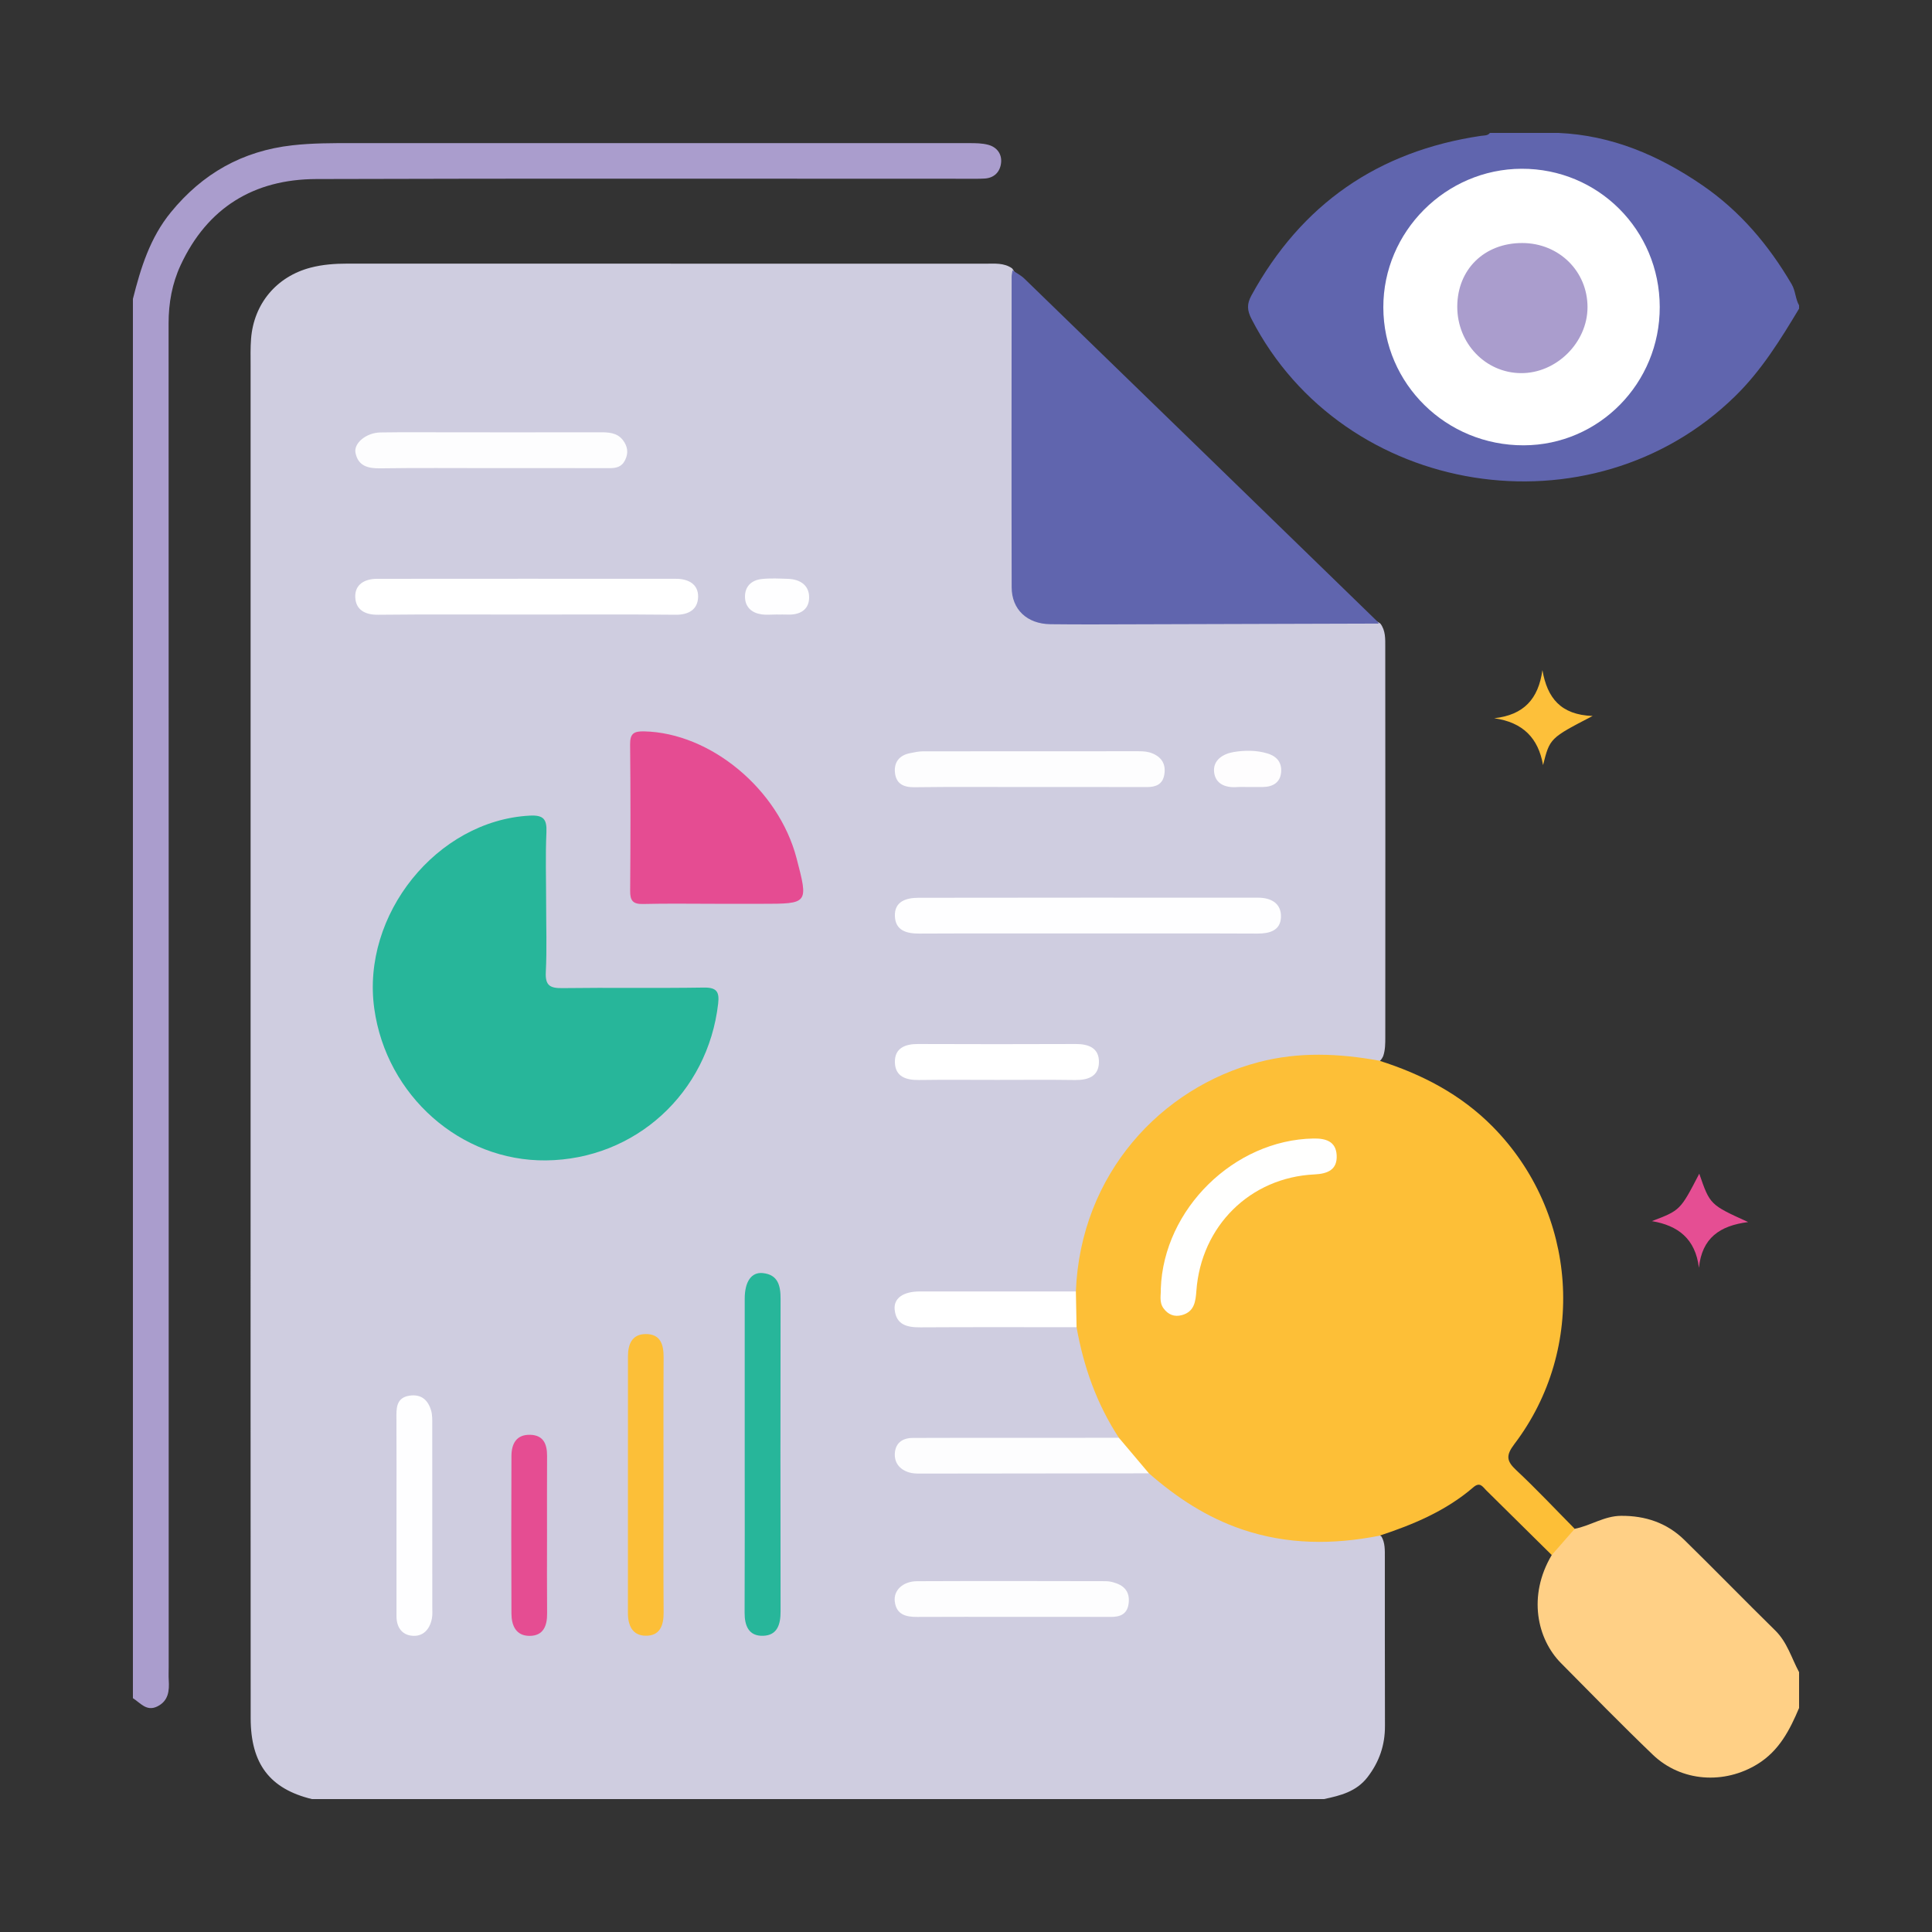 <svg xmlns="http://www.w3.org/2000/svg" xmlns:xlink="http://www.w3.org/1999/xlink" id="Layer_1" x="0px" y="0px" width="520px" height="520px" viewBox="0 0 520 520" xml:space="preserve"><rect x="0" y="0" width="520" height="520" fill="#333333" stroke="none"/> <g> <path fill-rule="evenodd" clip-rule="evenodd" fill="#CFCDE0" d="M356.347,484.225c-90.8,0-181.599,0-272.398,0 c-11.3-2.749-16.471-9.461-16.48-21.764c-0.044-56.775-0.017-113.549-0.02-170.323c-0.001-64.509,0-129.019,0.003-193.527 c0-2.481-0.072-4.964,0.122-7.441c0.739-9.432,6.858-16.732,16.012-19.132c3.273-0.859,6.611-1.086,9.981-1.086 c57.212,0.001,114.424-0.004,171.635,0.02c2.455,0.001,4.997-0.291,7.203,1.251c1.794,2.265,1.434,4.969,1.438,7.557 c0.035,23.615,0.017,47.229,0.021,70.843c0,1.749-0.024,3.499,0.035,5.247c0.245,7.317,3.174,10.4,10.448,10.497 c13.7,0.185,27.402,0.05,41.105,0.064c12.974,0.013,25.946-0.018,38.92,0.02c2.457,0.007,4.986-0.18,7.16,1.386 c1.426,1.891,1.31,4.124,1.313,6.296c0.036,34.979,0.029,69.959,0.009,104.939c-0.002,1.746,0.009,3.503-0.565,5.182 c-1.314,2.913-3.84,2.197-6.062,1.806c-11.963-2.108-23.59-0.817-34.745,3.782c-21.737,8.965-34.788,25.156-39.528,48.188 c-0.711,3.454,0.247,7.396-2.659,10.306c-2.066,0.954-4.274,0.762-6.446,0.77c-11.204,0.035-22.41-0.063-33.613,0.066 c-2.511,0.029-6.151-0.44-6.212,3.102c-0.067,3.941,3.773,3.328,6.374,3.362c11.057,0.146,22.117,0.042,33.176,0.07 c2.176,0.006,4.374-0.146,6.494,0.547c2.031,0.818,2.587,2.611,2.944,4.524c1.457,7.816,4.243,15.125,8.202,22.02 c0.867,1.512,2.438,3.232,0.226,4.997c-2.077,0.942-4.294,0.745-6.471,0.748c-14.012,0.025-28.024,0.01-42.036,0.015 c-1.751,0-3.504-0.037-5.249,0.152c-1.822,0.197-3.7,0.569-3.654,2.882c0.04,2.108,1.724,2.906,3.557,3.227 c1.874,0.328,3.78,0.269,5.679,0.269c16.347,0.005,32.694,0.008,49.042-0.005c2.338-0.002,4.667,0.066,6.982,0.388 c2.858,0.536,4.843,2.549,7.001,4.236c14.36,11.239,30.568,15.6,48.649,13.313c2.594-0.327,5.413-1.722,7.896,0.551 c0.983,1.738,0.895,3.655,0.896,5.541c0.022,15.146-0.022,30.29,0.032,45.434c0.018,5.173-1.529,9.653-4.677,13.76 C365.07,482.232,360.776,483.282,356.347,484.225z"></path> <path fill-rule="evenodd" clip-rule="evenodd" fill="#AA9DCD" d="M35.775,80.445c2.104-8.332,4.594-16.438,10.201-23.298 c8.534-10.442,19.274-16.534,32.741-18.041c5.396-0.604,10.767-0.587,16.153-0.589c55.313-0.018,110.626-0.015,165.939,0.007 c1.732,0,3.532,0.007,5.181,0.452c2.371,0.64,3.738,2.529,3.441,4.94c-0.286,2.329-1.807,3.97-4.369,4.133 c-1.6,0.102-3.209,0.062-4.814,0.062c-58.378,0.005-116.756-0.105-175.133,0.078c-16.778,0.053-29.303,7.695-36.499,23.173 c-2.291,4.931-3.244,10.191-3.241,15.691c0.04,120.549,0.029,241.101,0.028,361.65c0,1.168-0.062,2.339,0.013,3.501 c0.184,2.906-0.072,5.605-3.086,7.09c-2.903,1.432-4.543-0.969-6.556-2.222C35.775,331.53,35.775,205.988,35.775,80.445z"></path> <path fill-rule="evenodd" clip-rule="evenodd" fill="#6065AE" d="M484.225,83.072c-5.021,8.357-10.112,16.617-17.175,23.532 c-38.774,37.969-105.411,27.365-130.191-20.722c-1.195-2.321-1.321-4.02-0.039-6.361c13.479-24.608,34.095-38.854,61.794-42.958 c0.849-0.125,1.779,0.012,2.401-0.788c6.133,0,12.265,0,18.394,0c14.386,0.633,27.015,6.023,38.744,14.058 c10.184,6.977,17.876,16.107,24.069,26.656c1.061,1.806,0.997,3.928,2.003,5.708C484.225,82.489,484.225,82.78,484.225,83.072z"></path> <path fill-rule="evenodd" clip-rule="evenodd" fill="#FFD086" d="M484.225,459.7c-2.498,5.92-5.352,11.494-11.135,15.075 c-8.999,5.579-20.599,4.83-28.246-2.504c-8.399-8.058-16.538-16.391-24.726-24.668c-6.376-6.45-9.009-18.031-2.466-29.064 c0.593-3.64,3.02-5.673,6.184-7.061c4.243-0.818,7.933-3.457,12.46-3.491c6.591-0.048,12.371,1.901,17.064,6.499 c8.219,8.053,16.244,16.305,24.456,24.365c3.23,3.173,4.371,7.422,6.408,11.214C484.225,453.277,484.225,456.488,484.225,459.7z"></path> <path fill-rule="evenodd" clip-rule="evenodd" fill="#FDBF37" d="M423.836,411.479c-2.062,2.354-4.124,4.708-6.184,7.061 c-5.877-5.81-11.746-11.626-17.637-17.423c-0.958-0.944-1.66-2.365-3.467-0.811c-7.376,6.357-16.172,10.038-25.299,13.042 c-12.429,2.425-24.71,2.427-36.876-1.687c-9.515-3.216-17.663-8.576-25.142-15.114c-4.126-1.979-6.791-5.195-8.082-9.568 c-5.967-9.088-9.489-19.113-11.392-29.757c-2.109-3.171-2.035-6.384-0.185-9.631c1.25-31.701,23.012-54.866,49.212-61.717 c10.824-2.83,21.603-2.354,32.438-0.391c11.511,3.649,21.95,9.057,30.56,17.781c22.773,23.082,25.415,59.595,5.801,85.424 c-2.324,3.062-2.105,4.561,0.529,7.022C413.532,400.776,418.614,406.202,423.836,411.479z"></path> <path fill-rule="evenodd" clip-rule="evenodd" fill="#27B69A" d="M146.991,242.856c0,6.271,0.226,12.553-0.086,18.809 c-0.181,3.64,1.186,4.33,4.481,4.287c12.686-0.168,25.377,0.055,38.061-0.147c3.501-0.055,4.204,1.188,3.844,4.33 c-2.761,24.076-22.342,41.944-46.348,42.188c-22.965,0.233-42.938-17.42-46.205-40.842c-3.533-25.322,16.887-50.593,41.775-51.951 c3.771-0.206,4.717,0.918,4.557,4.517C146.789,230.306,146.991,236.585,146.991,242.856z"></path> <path fill-rule="evenodd" clip-rule="evenodd" fill="#6065AE" d="M272.528,72.761c1.063,0.733,2.258,1.332,3.172,2.22 c31.646,30.703,63.269,61.433,94.888,92.163c0.203,0.199,0.345,0.461,0.514,0.695c-21.73,0.064-43.462,0.136-65.192,0.191 c-7.73,0.02-15.464,0.074-23.194-0.021c-6.262-0.077-10.411-3.942-10.426-9.934c-0.067-27.862-0.025-55.723-0.008-83.584 C272.281,73.913,272.443,73.337,272.528,72.761z"></path> <path fill-rule="evenodd" clip-rule="evenodd" fill="#E54C92" d="M192.766,243.258c-6.563,0-13.132-0.112-19.691,0.053 c-2.719,0.068-3.487-0.9-3.467-3.524c0.103-13.128,0.122-26.259-0.012-39.387c-0.029-2.954,0.966-3.615,3.796-3.55 c17.849,0.413,36.141,15.546,40.998,34.128c3.212,12.281,3.211,12.281-9.369,12.281 C200.937,243.259,196.852,243.259,192.766,243.258z"></path> <path fill-rule="evenodd" clip-rule="evenodd" fill="#FEFEFF" d="M292.49,251.243c-15.021,0-30.042-0.041-45.063,0.03 c-3.449,0.017-6.406-0.82-6.565-4.662c-0.169-4.018,3.066-4.964,6.321-4.969c30.479-0.054,60.96-0.035,91.441-0.026 c3.54,0,6.289,1.565,6.144,5.265c-0.142,3.573-3.053,4.407-6.338,4.393C323.116,251.204,307.803,251.243,292.49,251.243z"></path> <path fill-rule="evenodd" clip-rule="evenodd" fill="#27B69A" d="M200.44,391.115c0-13.867-0.01-27.734,0.003-41.603 c0.005-4.503,1.763-7.161,4.831-6.862c4.156,0.406,4.826,3.407,4.819,6.979c-0.049,28.026-0.048,56.054-0.001,84.081 c0.007,3.458-0.842,6.451-4.706,6.566c-3.851,0.115-4.991-2.683-4.974-6.245C200.479,419.727,200.44,405.421,200.44,391.115z"></path> <path fill-rule="evenodd" clip-rule="evenodd" fill="#FFFFFF" d="M141.575,165.407c-13.266,0-26.531-0.087-39.795,0.058 c-3.529,0.038-5.99-1.319-6.158-4.661c-0.177-3.52,2.55-5.01,5.863-5.014c26.822-0.027,53.646-0.022,80.467-0.005 c3.316,0.002,6.066,1.445,5.943,4.947c-0.116,3.321-2.529,4.769-6.087,4.731C168.398,165.322,154.987,165.407,141.575,165.407z"></path> <path fill-rule="evenodd" clip-rule="evenodd" fill="#FCBF38" d="M178.585,399.899c-0.001,11.361-0.057,22.724,0.03,34.084 c0.028,3.541-1.021,6.354-4.885,6.276c-3.549-0.071-4.728-2.808-4.726-6.132c0.02-23.014,0.012-46.029,0.013-69.043 c0-3.278,1.088-5.997,4.774-6.021c4.006-0.025,4.84,2.844,4.819,6.313C178.543,376.885,178.585,388.391,178.585,399.899z"></path> <path fill-rule="evenodd" clip-rule="evenodd" fill="#FDFDFE" d="M132.446,125.998c-10.053,0.002-20.105-0.091-30.156,0.055 c-3.309,0.048-5.907-0.667-6.609-4.173c-0.522-2.611,2.926-5.426,6.694-5.486c6.7-0.106,13.402-0.033,20.104-0.033 c12.966,0,25.932,0.014,38.897-0.012c2.385-0.004,4.743,0.053,6.322,2.169c1.197,1.607,1.527,3.339,0.552,5.315 c-0.952,1.929-2.483,2.182-4.337,2.177C153.426,125.981,142.936,125.996,132.446,125.998z"></path> <path fill-rule="evenodd" clip-rule="evenodd" fill="#FDFDFE" d="M276.697,211.833c-10.197,0.001-20.393-0.081-30.587,0.052 c-2.979,0.039-4.925-0.975-5.23-3.922c-0.294-2.83,1.197-4.701,4.083-5.253c1.132-0.217,2.283-0.489,3.425-0.49 c19.372-0.03,38.745-0.021,58.119-0.024c1.313,0,2.58,0.089,3.83,0.647c2.502,1.116,3.47,3.005,3.041,5.625 c-0.442,2.696-2.322,3.388-4.781,3.38C297.963,211.813,287.33,211.832,276.697,211.833z"></path> <path fill-rule="evenodd" clip-rule="evenodd" fill="#FDFDFE" d="M301.15,386.979c2.694,3.19,5.389,6.38,8.082,9.568 c-20.533,0.029-41.066,0.062-61.601,0.072c-1.006,0-2.064-0.038-3.012-0.334c-2.505-0.788-3.968-2.624-3.765-5.223 c0.213-2.747,2.128-4.029,4.809-4.043c7.427-0.034,14.854-0.02,22.28-0.023C279.013,386.99,290.081,386.984,301.15,386.979z"></path> <path fill-rule="evenodd" clip-rule="evenodd" fill="#FEFEFF" d="M106.719,407.465c-0.001-8.895,0.026-17.789-0.019-26.685 c-0.013-2.578,0.496-4.67,3.491-5.129c3.184-0.489,5.013,1.157,5.844,3.991c0.359,1.224,0.305,2.593,0.306,3.895 c0.019,16.332,0.014,32.664,0.009,48.995c0,1.021,0.087,2.065-0.099,3.055c-0.553,2.932-2.347,4.963-5.356,4.678 c-2.754-0.26-4.182-2.354-4.178-5.238C106.727,425.839,106.72,416.652,106.719,407.465z"></path> <path fill-rule="evenodd" clip-rule="evenodd" fill="#FDFDFE" d="M272.738,435.179c-8.611,0.002-17.223-0.031-25.834,0.02 c-3.062,0.018-5.655-0.601-6.075-4.169c-0.356-3.024,2.212-5.432,6.038-5.449c16.93-0.075,33.861-0.043,50.791-0.006 c0.988,0.003,2.019,0.276,2.951,0.627c2.556,0.958,3.543,2.9,3.137,5.551c-0.415,2.715-2.261,3.448-4.735,3.439 C290.253,435.157,281.495,435.178,272.738,435.179z"></path> <path fill-rule="evenodd" clip-rule="evenodd" fill="#FFFFFF" d="M268.337,290.654c-6.994,0-13.989-0.07-20.981,0.029 c-3.475,0.052-6.392-0.894-6.493-4.726c-0.101-3.847,2.712-4.975,6.241-4.961c14.133,0.057,28.268,0.056,42.4,0 c3.517-0.014,6.352,1.085,6.276,4.93c-0.077,3.829-2.973,4.81-6.462,4.76C282.326,290.584,275.331,290.654,268.337,290.654z"></path> <path fill-rule="evenodd" clip-rule="evenodd" fill="#E54D92" d="M147.233,413.731c0.001,6.849-0.044,13.696,0.021,20.544 c0.03,3.345-1.021,6.009-4.708,6.022c-3.677,0.011-4.878-2.79-4.891-6.002c-0.055-14.134-0.061-28.267,0.001-42.4 c0.014-3.259,1.294-5.83,5.078-5.717c3.566,0.107,4.526,2.544,4.51,5.698C147.208,399.161,147.233,406.446,147.233,413.731z"></path> <path fill-rule="evenodd" clip-rule="evenodd" fill="#FFFFFF" d="M289.574,347.591c0.062,3.21,0.123,6.421,0.185,9.631 c-13.998,0-27.996-0.048-41.992,0.034c-3.568,0.021-6.545-0.619-6.965-4.766c-0.313-3.09,2.332-4.895,6.779-4.897 C261.579,347.579,275.576,347.589,289.574,347.591z"></path> <path fill-rule="evenodd" clip-rule="evenodd" fill="#FEFDFE" d="M335.982,211.83c-1.018,0.005-2.04-0.059-3.05,0.017 c-3.148,0.236-5.84-0.895-6.159-4.086c-0.324-3.247,2.524-4.906,5.292-5.355c2.949-0.479,6.022-0.528,9.05,0.382 c2.696,0.811,3.935,2.571,3.695,5.118c-0.258,2.737-2.252,3.888-4.907,3.917C338.597,211.837,337.289,211.825,335.982,211.83z"></path> <path fill-rule="evenodd" clip-rule="evenodd" fill="#FEFEFF" d="M209.284,165.383c-1.457,0-2.94,0.174-4.366-0.038 c-2.574-0.381-4.332-1.927-4.401-4.597c-0.075-2.905,1.738-4.605,4.521-4.906c2.305-0.25,4.659-0.12,6.988-0.049 c3.373,0.102,5.869,1.768,5.749,5.215c-0.116,3.278-2.678,4.552-5.867,4.404c-0.873-0.04-1.749-0.005-2.624-0.005 C209.284,165.398,209.284,165.391,209.284,165.383z"></path> <path fill-rule="evenodd" clip-rule="evenodd" fill="#E54E93" d="M444.606,328.667c7.641-2.907,7.641-2.907,12.755-12.769 c2.888,8.356,2.888,8.356,13.158,13.021c-7.656,0.979-12.431,4.292-13.25,12.314C456.325,333.408,451.636,329.839,444.606,328.667z "></path> <path fill-rule="evenodd" clip-rule="evenodd" fill="#FDC03A" d="M428.661,192.706c-11.518,5.972-11.518,5.972-13.348,13.217 c-1.266-7.274-5.436-11.52-13.148-12.606c7.981-0.884,11.895-5.188,12.979-12.958C416.445,187.853,420.057,192.397,428.661,192.706 z"></path> <path fill-rule="evenodd" clip-rule="evenodd" fill="#FFFFFF" d="M446.722,82.604c0.05,20.526-16.322,37.191-36.6,37.253 c-20.871,0.063-37.757-16.521-37.798-37.121c-0.041-20.381,16.799-37.259,37.231-37.315 C430.146,45.364,446.671,61.896,446.722,82.604z"></path> <path fill-rule="evenodd" clip-rule="evenodd" fill="#FFFFFE" d="M312.431,346.836c0.771-21.459,19.78-40.023,41.071-40.404 c3.294-0.06,6.045,0.742,6.262,4.457c0.233,3.963-2.445,5.042-5.992,5.209c-17.276,0.817-30.479,13.876-31.762,31.307 c-0.212,2.87-0.518,5.63-3.898,6.559c-2.067,0.565-3.729-0.148-4.962-1.846C311.918,350.421,312.52,348.458,312.431,346.836z"></path> <path fill-rule="evenodd" clip-rule="evenodd" fill="#AA9DCD" d="M409.745,65.41c9.862,0.025,17.554,7.608,17.536,17.287 c-0.019,9.535-8.423,17.831-17.963,17.732c-9.535-0.098-17.115-8.039-17.093-17.905C392.248,72.489,399.523,65.383,409.745,65.41z"></path> </g> </svg>